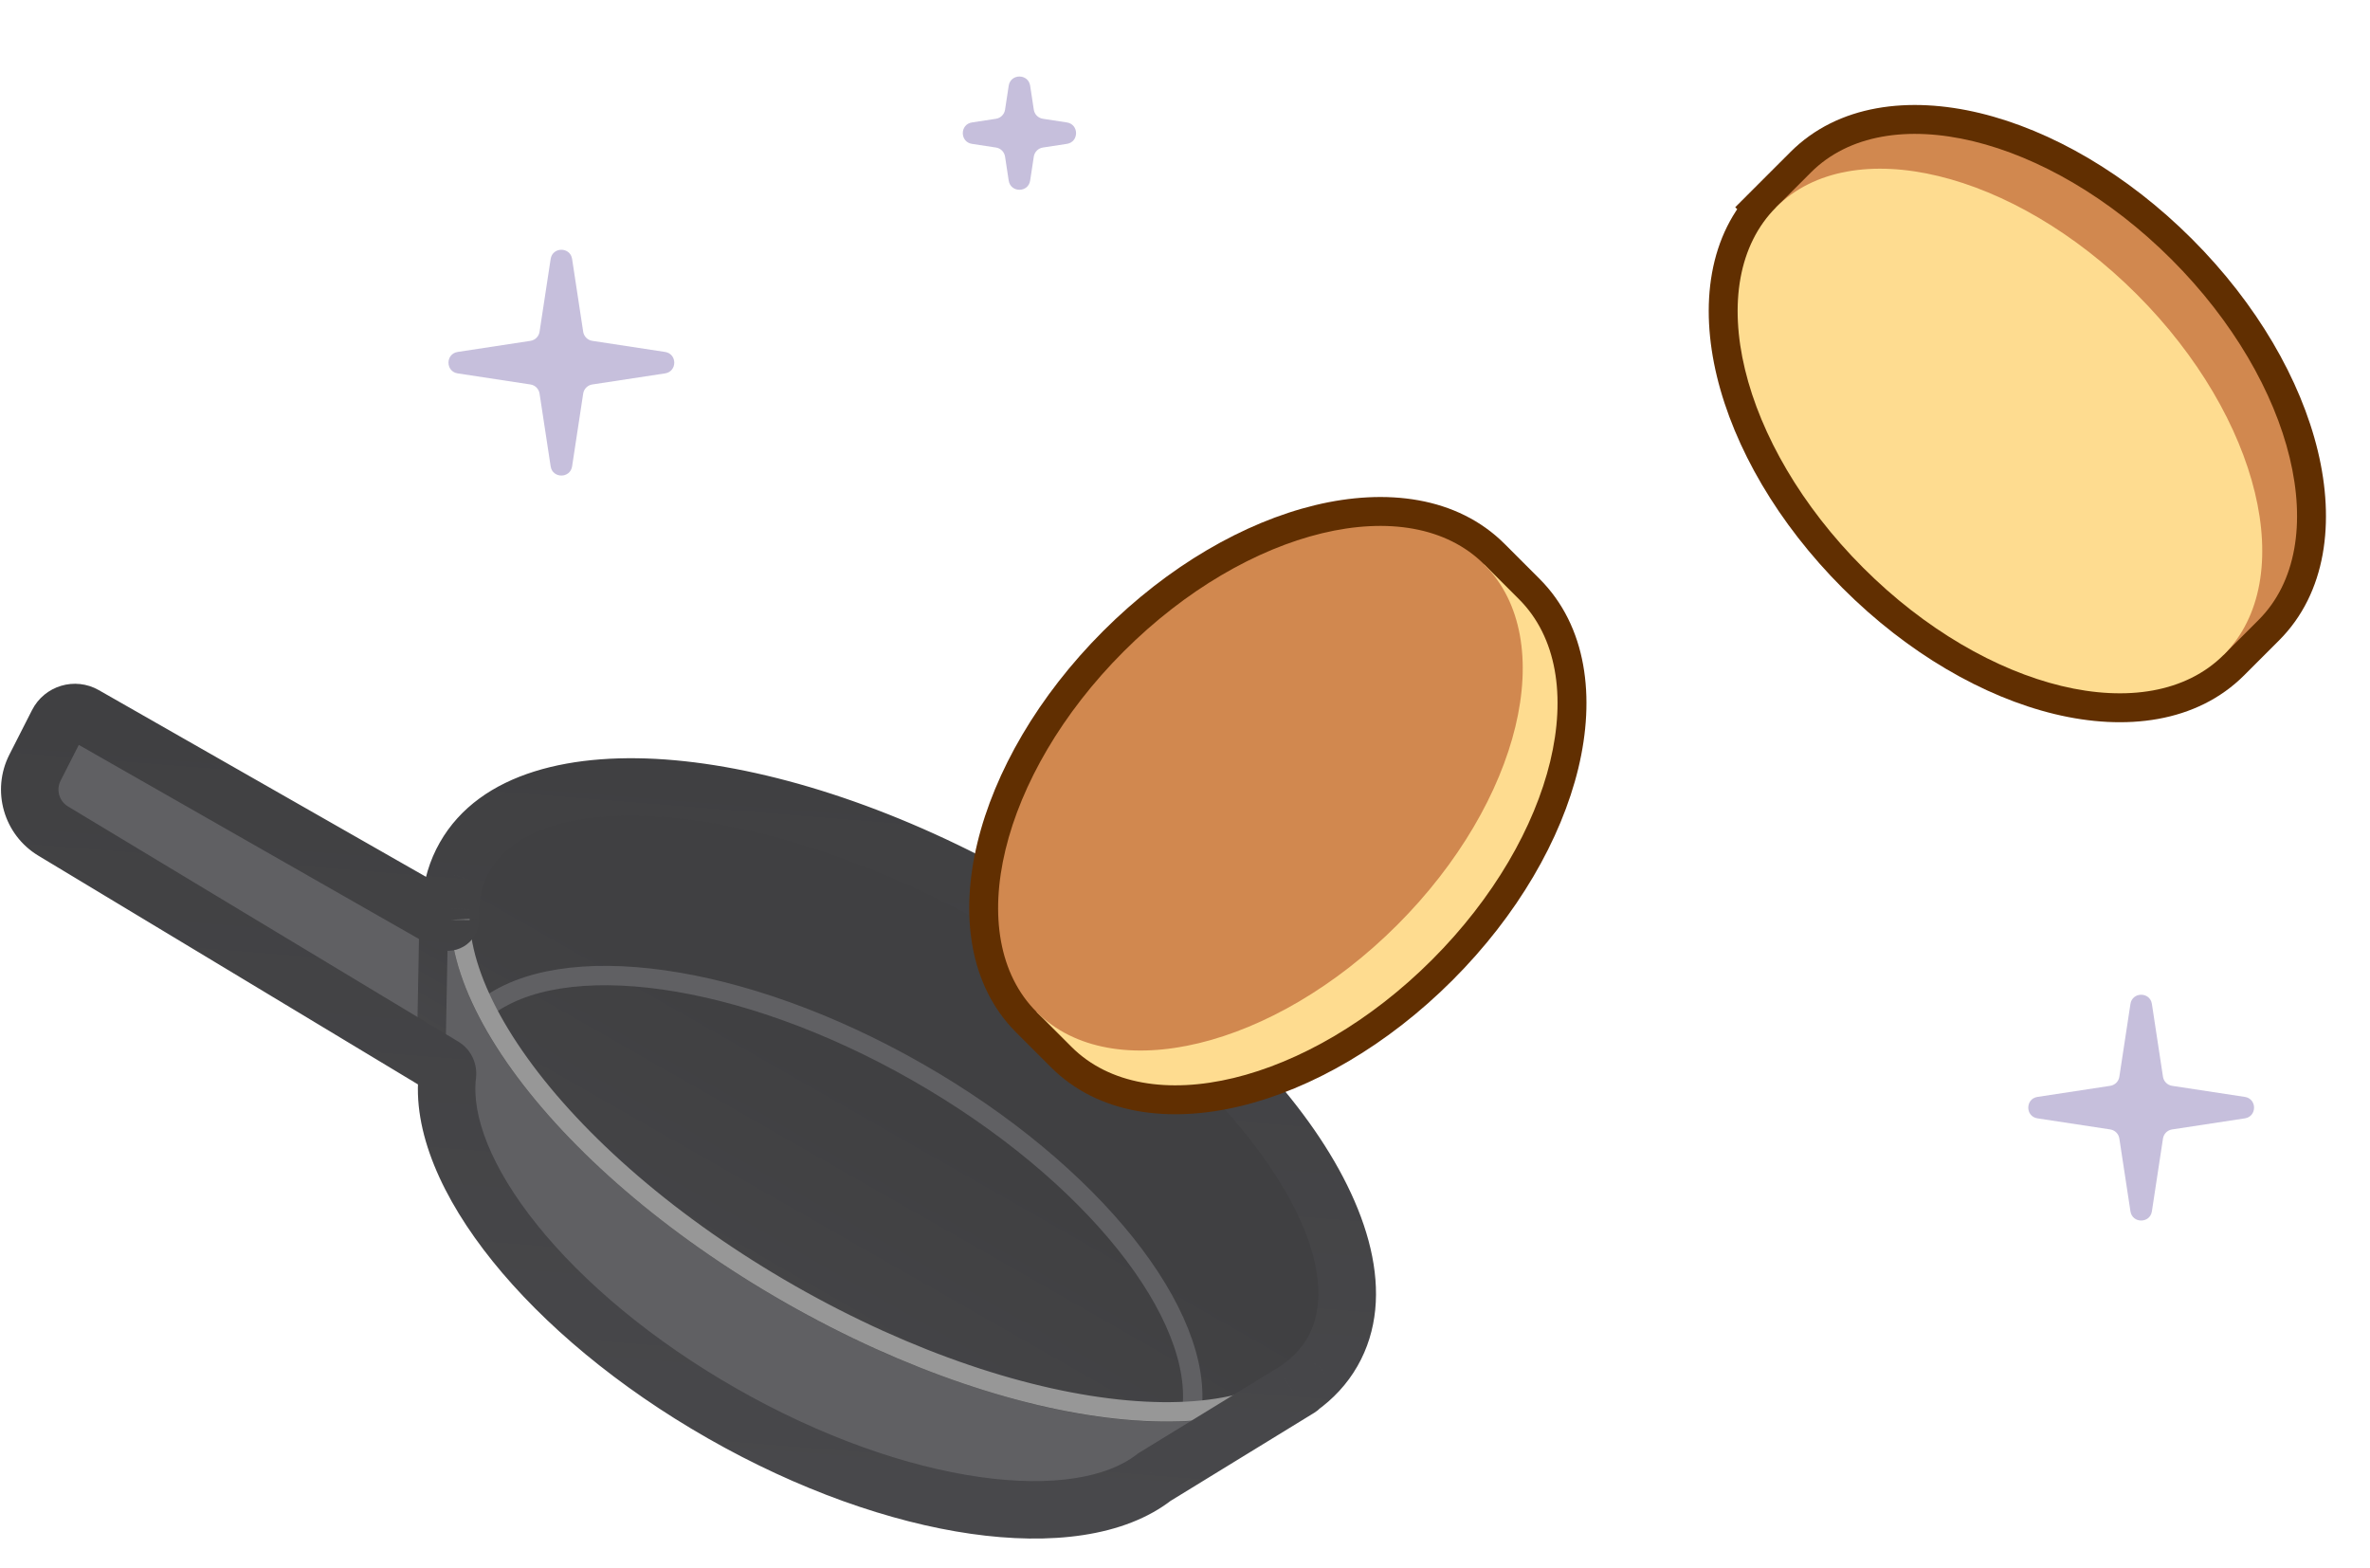 <svg xmlns="http://www.w3.org/2000/svg" width="266" height="176" fill="none" viewBox="0 0 266 176"><g clip-path="url(#clip0)"><ellipse fill="#606063" rx="46.522" ry="22.068" transform="matrix(-0.869 -0.496 -0.496 0.869 91.998 139.476)"/><path fill="#606063" d="M127.302 167.171L145.865 155.788L50.545 101.403L50.412 123.3L127.302 167.171Z"/><path fill="#606063" d="M55.166 106.319L9.488 80.257C8.409 79.641 7.035 80.052 6.471 81.159L3.93 86.152C2.636 88.694 3.527 91.804 5.97 93.276L53.228 121.751L55.166 106.319Z"/><ellipse fill="url(#paint0_linear)" rx="56.065" ry="25.647" transform="matrix(-0.869 -0.496 -0.496 0.869 100.865 123.935)"/><path stroke="#606063" stroke-width="2.175" d="M133.744 158.548C135.273 147.657 122.671 131.569 102.934 120.307C83.197 109.046 62.935 106.383 54.336 113.241"/><path stroke="#979797" stroke-width="2.175" d="M53.114 96.689C49.943 102.246 51.864 110.414 58.328 119.405C64.73 128.31 75.351 137.653 88.694 145.266C102.037 152.879 115.484 157.269 126.408 158.249C137.437 159.238 145.446 156.736 148.616 151.18C151.786 145.623 149.866 137.455 143.402 128.464C137 119.559 126.379 110.217 113.036 102.603C99.692 94.99 86.246 90.6 75.322 89.62C64.293 88.631 56.284 91.133 53.114 96.689Z"/><path stroke="url(#paint1_linear)" stroke-width="3.225" d="M48.711 101.51L48.355 120.51"/><mask id="path-8-outside-1" width="166.515" height="100.494" x="-6.653" y="75.306" fill="#000" maskUnits="userSpaceOnUse"><rect width="166.515" height="100.494" x="-6.653" y="75.306" fill="#fff"/><path fill-rule="evenodd" d="M81.061 158.642C61.454 147.455 48.889 131.505 50.222 120.618C50.269 120.24 50.1 119.866 49.774 119.669L5.97 93.276C3.526 91.803 2.636 88.693 3.93 86.151L6.471 81.159C7.034 80.052 8.408 79.64 9.487 80.256L50.146 103.454C50.318 103.553 50.533 103.429 50.534 103.23C50.52 102.802 50.523 102.38 50.542 101.964L50.545 101.422C50.545 101.414 50.554 101.409 50.562 101.413C50.569 101.417 50.578 101.412 50.578 101.404C50.738 99.508 51.259 97.744 52.169 96.15C59.188 83.847 86.68 86.313 113.575 101.658C140.469 117.003 156.58 139.415 149.561 151.718C148.651 153.312 147.398 154.658 145.847 155.76C145.84 155.765 145.841 155.775 145.848 155.78C145.855 155.784 145.855 155.794 145.848 155.799L145.134 156.237C145.038 156.297 144.941 156.357 144.843 156.416L129.555 165.79C120.898 172.545 100.719 169.858 81.061 158.642Z" clip-rule="evenodd"/></mask><path fill="url(#paint2_linear)" d="M81.061 158.642L82.659 155.841L81.061 158.642ZM5.97 93.276L4.305 96.038L4.305 96.038L5.97 93.276ZM3.93 86.151L6.804 87.614L3.93 86.151ZM6.471 81.159L9.345 82.621L9.345 82.621L6.471 81.159ZM9.487 80.256L11.085 77.455L11.085 77.455L9.487 80.256ZM50.542 101.964L53.763 102.114L53.766 102.049L53.767 101.984L50.542 101.964ZM52.169 96.15L49.368 94.551L49.368 94.551L52.169 96.15ZM113.575 101.658L115.173 98.857L113.575 101.658ZM149.561 151.718L146.76 150.12L146.76 150.12L149.561 151.718ZM145.134 156.237L143.448 153.488L143.433 153.497L143.418 153.506L145.134 156.237ZM144.843 156.416L143.186 153.648L143.172 153.657L143.157 153.666L144.843 156.416ZM129.555 165.79L127.869 163.041L127.714 163.136L127.571 163.248L129.555 165.79ZM145.848 155.799L147.534 158.548L145.848 155.799ZM145.847 155.76L143.979 153.132L145.847 155.76ZM50.545 101.422L47.32 101.403L50.545 101.422ZM50.146 103.454L51.744 100.653L50.146 103.454ZM50.578 101.404L53.792 101.675L50.578 101.404ZM50.222 120.618L53.423 121.01L50.222 120.618ZM49.774 119.669L48.11 122.431L49.774 119.669ZM47.022 120.225C46.196 126.966 49.657 134.552 55.276 141.539C60.994 148.649 69.367 155.683 79.463 161.443L82.659 155.841C73.148 150.415 65.435 143.88 60.302 137.497C55.069 130.99 52.915 125.157 53.423 121.01L47.022 120.225ZM4.305 96.038L48.11 122.431L51.438 116.907L7.634 90.513L4.305 96.038ZM1.056 84.688C-1.006 88.738 0.413 93.693 4.305 96.038L7.634 90.513C6.64 89.914 6.277 88.648 6.804 87.614L1.056 84.688ZM3.597 79.696L1.056 84.688L6.804 87.614L9.345 82.621L3.597 79.696ZM11.085 77.455C8.407 75.927 4.995 76.948 3.597 79.696L9.345 82.621C9.073 83.156 8.41 83.354 7.889 83.057L11.085 77.455ZM51.744 100.653L11.085 77.455L7.889 83.057L48.547 106.255L51.744 100.653ZM47.32 101.815C47.297 102.319 47.294 102.826 47.311 103.336L53.757 103.124C53.746 102.779 53.748 102.442 53.763 102.114L47.32 101.815ZM47.32 101.403L47.317 101.945L53.767 101.984L53.77 101.442L47.32 101.403ZM49.368 94.551C48.206 96.587 47.56 98.81 47.365 101.133L53.792 101.675C53.916 100.205 54.312 98.901 54.97 97.748L49.368 94.551ZM115.173 98.857C101.418 91.009 87.377 86.371 75.707 85.324C64.347 84.305 53.884 86.636 49.368 94.551L54.97 97.748C57.473 93.361 64.265 90.773 75.13 91.748C85.685 92.695 98.837 96.962 111.976 104.459L115.173 98.857ZM152.362 153.316C156.878 145.4 153.561 135.207 146.904 125.946C140.064 116.432 128.928 106.705 115.173 98.857L111.976 104.459C125.116 111.956 135.482 121.107 141.667 129.711C148.034 138.569 149.263 145.733 146.76 150.12L152.362 153.316ZM147.715 158.389C149.615 157.039 151.201 155.351 152.362 153.316L146.76 150.12C146.102 151.273 145.181 152.278 143.979 153.132L147.715 158.389ZM146.819 158.986L147.534 158.548L144.162 153.05L143.448 153.488L146.819 158.986ZM143.418 153.506C143.342 153.554 143.265 153.602 143.186 153.648L146.499 159.183C146.616 159.112 146.733 159.041 146.849 158.968L143.418 153.506ZM131.24 168.539L146.528 159.165L143.157 153.666L127.869 163.041L131.24 168.539ZM79.463 161.443C89.585 167.219 99.928 170.852 108.976 172.148C117.864 173.421 126.171 172.521 131.538 168.333L127.571 163.248C124.281 165.814 118.17 166.949 109.89 165.763C101.77 164.6 92.195 161.282 82.659 155.841L79.463 161.443ZM144.249 158.58C142.127 157.369 142.079 154.327 144.162 153.05L147.534 158.548C149.632 157.262 149.583 154.198 147.446 152.979L144.249 158.58ZM143.979 153.132C142.064 154.492 142.182 157.401 144.249 158.58L147.446 152.979C149.499 154.15 149.616 157.038 147.715 158.389L143.979 153.132ZM53.77 101.442C53.755 103.9 51.099 105.432 48.964 104.214L52.16 98.612C50.01 97.385 47.335 98.928 47.32 101.403L53.77 101.442ZM48.547 106.255C50.862 107.576 53.743 105.915 53.759 103.25L47.309 103.21C47.323 100.943 49.774 99.529 51.744 100.653L48.547 106.255ZM48.964 104.214C51.031 105.393 53.595 104.015 53.792 101.675L47.365 101.133C47.56 98.809 50.107 97.44 52.16 98.612L48.964 104.214ZM53.423 121.01C53.614 119.455 52.926 117.803 51.438 116.907L48.11 122.431C47.274 121.928 46.924 121.025 47.022 120.225L53.423 121.01Z" mask="url(#path-8-outside-1)"/><mask id="path-10-outside-2" width="96.166" height="96.166" x="95.373" y="42.343" fill="#000" maskUnits="userSpaceOnUse"><rect width="96.166" height="96.166" x="95.373" y="42.343" fill="#fff"/><path fill-rule="evenodd" d="M116.349 113.584C116.349 113.584 116.349 113.584 116.349 113.584C107.872 105.107 112.245 86.989 126.117 73.118C139.989 59.246 158.107 54.872 166.584 63.35C166.591 63.357 166.598 63.364 166.605 63.371L170.491 67.257C178.968 75.734 174.595 93.852 160.723 107.724C146.851 121.596 128.734 125.969 120.257 117.491L116.349 113.584Z" clip-rule="evenodd"/></mask><path fill="#612F01" d="M166.605 63.371L164.309 65.668L164.304 65.662L166.605 63.371ZM118.646 111.288C118.747 111.39 118.83 111.486 118.896 111.569C118.929 111.611 118.959 111.65 118.984 111.686C119.01 111.721 119.032 111.754 119.051 111.783C119.071 111.812 119.087 111.837 119.101 111.859C119.114 111.88 119.126 111.899 119.134 111.913C119.143 111.928 119.149 111.939 119.154 111.946C119.156 111.95 119.157 111.953 119.158 111.954C119.159 111.955 119.159 111.956 119.16 111.956C119.16 111.957 119.16 111.957 119.16 111.957C119.16 111.957 119.16 111.957 119.16 111.957C119.16 111.957 119.16 111.957 119.16 111.957C119.16 111.957 119.16 111.957 119.16 111.957C119.16 111.957 119.159 111.956 119.158 111.954C119.157 111.953 119.156 111.95 119.154 111.946C119.149 111.939 119.143 111.928 119.134 111.913C119.126 111.899 119.114 111.88 119.101 111.859C119.087 111.837 119.071 111.812 119.052 111.783C119.032 111.754 119.01 111.722 118.984 111.686C118.959 111.65 118.929 111.611 118.896 111.57C118.831 111.486 118.748 111.39 118.646 111.288L114.053 115.881C113.951 115.779 113.868 115.682 113.802 115.599C113.769 115.557 113.74 115.518 113.714 115.483C113.689 115.447 113.666 115.415 113.647 115.386C113.628 115.357 113.612 115.331 113.598 115.31C113.584 115.288 113.573 115.27 113.565 115.255C113.556 115.241 113.549 115.229 113.545 115.222C113.543 115.219 113.541 115.216 113.54 115.214C113.54 115.213 113.539 115.213 113.539 115.212C113.539 115.212 113.539 115.212 113.539 115.212C113.539 115.212 113.539 115.212 113.539 115.211C113.539 115.211 113.539 115.211 113.539 115.211C113.539 115.211 113.539 115.211 113.539 115.211C113.539 115.211 113.539 115.213 113.54 115.214C113.541 115.216 113.543 115.219 113.545 115.222C113.549 115.229 113.556 115.241 113.565 115.255C113.573 115.269 113.584 115.288 113.598 115.31C113.612 115.331 113.628 115.357 113.647 115.386C113.666 115.414 113.689 115.447 113.714 115.483C113.74 115.518 113.769 115.557 113.802 115.599C113.868 115.682 113.951 115.779 114.053 115.881L118.646 111.288ZM128.414 75.414C121.83 81.998 117.615 89.484 116.009 96.136C114.388 102.852 115.51 108.152 118.646 111.288L114.053 115.881C108.712 110.539 107.781 102.542 109.695 94.612C111.625 86.618 116.533 78.109 123.821 70.821L128.414 75.414ZM164.287 65.646C161.151 62.51 155.851 61.389 149.135 63.01C142.483 64.615 134.997 68.83 128.414 75.414L123.821 70.821C131.109 63.533 139.618 58.625 147.611 56.696C155.542 54.782 163.539 55.712 168.88 61.053L164.287 65.646ZM164.304 65.662C164.298 65.657 164.293 65.651 164.287 65.646L168.88 61.053C168.889 61.062 168.898 61.071 168.907 61.08L164.304 65.662ZM168.195 69.553L164.309 65.668L168.902 61.075L172.787 64.96L168.195 69.553ZM158.427 105.427C165.011 98.843 169.225 91.358 170.831 84.705C172.452 77.989 171.331 72.689 168.195 69.553L172.787 64.96C178.129 70.302 179.059 78.299 177.145 86.229C175.215 94.223 170.308 102.732 163.02 110.02L158.427 105.427ZM122.553 115.195C125.689 118.331 130.989 119.453 137.705 117.832C144.357 116.226 151.843 112.011 158.427 105.427L163.02 110.02C155.732 117.308 147.223 122.216 139.229 124.145C131.299 126.06 123.301 125.129 117.96 119.788L122.553 115.195ZM118.646 111.288L122.553 115.195L117.96 119.788L114.053 115.881L118.646 111.288Z" mask="url(#path-10-outside-2)"/><path fill="#FEDC90" d="M120.256 117.491C128.733 125.968 146.851 121.595 160.723 107.723C174.595 93.851 178.968 75.734 170.491 67.257L166.583 63.349L116.349 113.584L120.256 117.491Z"/><path fill="#D1884F" d="M116.349 113.584C124.827 122.061 142.944 117.688 156.816 103.816C170.688 89.945 175.061 71.827 166.584 63.35C158.107 54.872 139.989 59.246 126.117 73.118C112.245 86.989 107.872 105.107 116.349 113.584Z"/><mask id="path-14-outside-3" width="96.166" height="96.166" x="178.343" y="-1.698" fill="#000" maskUnits="userSpaceOnUse"><rect width="96.166" height="96.166" x="178.343" y="-1.698" fill="#fff"/><path fill-rule="evenodd" d="M249.649 73.427C249.627 73.449 249.606 73.471 249.584 73.492C241.107 81.969 222.989 77.596 209.117 63.724C195.246 49.853 190.872 31.736 199.349 23.258L199.349 23.258L203.256 19.351C211.733 10.874 229.851 15.247 243.722 29.119C257.594 42.991 261.968 61.108 253.49 69.585L249.649 73.427Z" clip-rule="evenodd"/></mask><path fill="#612F01" d="M249.649 73.427L247.337 71.146L247.345 71.138L247.352 71.13L249.649 73.427ZM199.349 23.258L201.645 20.962L203.942 23.258L201.645 25.555L199.349 23.258ZM199.349 23.258L197.052 25.555L194.756 23.258L197.052 20.962L199.349 23.258ZM247.288 71.196C247.304 71.179 247.32 71.163 247.337 71.146L251.961 75.708C251.934 75.735 251.907 75.762 251.88 75.789L247.288 71.196ZM211.414 61.428C217.997 68.012 225.483 72.227 232.136 73.832C238.851 75.453 244.152 74.332 247.288 71.196L251.88 75.789C246.539 81.13 238.542 82.06 230.612 80.146C222.618 78.217 214.109 73.309 206.821 66.021L211.414 61.428ZM201.645 25.555C198.51 28.691 197.388 33.991 199.009 40.706C200.615 47.359 204.83 54.844 211.414 61.428L206.821 66.021C199.533 58.733 194.625 50.224 192.696 42.231C190.781 34.301 191.711 26.303 197.052 20.962L201.645 25.555ZM201.645 20.962L201.645 20.962L197.052 25.555L197.052 25.555L201.645 20.962ZM205.552 21.647L201.645 25.555L197.052 20.962L200.959 17.055L205.552 21.647ZM241.426 31.415C234.842 24.831 227.357 20.617 220.704 19.011C213.988 17.39 208.688 18.511 205.552 21.647L200.959 17.055C206.301 11.713 214.298 10.783 222.228 12.697C230.222 14.627 238.731 19.534 246.019 26.822L241.426 31.415ZM251.194 67.289C254.33 64.153 255.451 58.853 253.83 52.137C252.225 45.485 248.01 37.999 241.426 31.415L246.019 26.822C253.307 34.11 258.215 42.619 260.144 50.613C262.058 58.543 261.128 66.54 255.787 71.882L251.194 67.289ZM247.352 71.13L251.194 67.289L255.787 71.882L251.945 75.723L247.352 71.13Z" mask="url(#path-14-outside-3)"/><path fill="#D1884F" d="M253.491 69.584C261.968 61.107 257.595 42.989 243.723 29.117C229.851 15.245 211.734 10.872 203.256 19.35L199.349 23.257L249.584 73.491L253.491 69.584Z"/><path fill="#FEDC90" d="M249.584 73.492C258.061 65.015 253.688 46.897 239.816 33.025C225.944 19.153 207.826 14.78 199.349 23.258C190.872 31.735 195.245 49.852 209.117 63.724C222.989 77.596 241.106 81.969 249.584 73.492Z"/><path fill="#8F80BA" d="M64.211 29.068C64.001 27.689 62.013 27.689 61.803 29.068L60.558 37.235C60.478 37.762 60.065 38.175 59.538 38.255L51.371 39.5C49.992 39.71 49.992 41.698 51.371 41.908L59.538 43.152C60.065 43.232 60.478 43.646 60.558 44.173L61.803 52.339C62.013 53.718 64.001 53.718 64.211 52.339L65.455 44.173C65.535 43.646 65.949 43.232 66.476 43.152L74.642 41.908C76.022 41.698 76.022 39.71 74.642 39.5L66.476 38.255C65.949 38.175 65.535 37.762 65.455 37.235L64.211 29.068Z" opacity=".5"/><path fill="#8F80BA" d="M241.521 112.68C241.31 111.301 239.323 111.301 239.113 112.68L237.868 120.847C237.788 121.374 237.375 121.787 236.848 121.868L228.681 123.112C227.302 123.322 227.302 125.31 228.681 125.52L236.848 126.764C237.375 126.845 237.788 127.258 237.868 127.785L239.113 135.951C239.323 137.331 241.31 137.331 241.521 135.951L242.765 127.785C242.845 127.258 243.259 126.845 243.785 126.764L251.952 125.52C253.331 125.31 253.331 123.322 251.952 123.112L243.785 121.868C243.259 121.787 242.845 121.374 242.765 120.847L241.521 112.68Z" opacity=".5"/><path fill="#8F80BA" d="M113.213 9.624C113.423 8.245 115.411 8.245 115.621 9.624L116.03 12.311C116.11 12.838 116.524 13.251 117.051 13.331L119.737 13.741C121.117 13.951 121.117 15.938 119.737 16.148L117.051 16.558C116.524 16.638 116.11 17.052 116.03 17.578L115.621 20.265C115.411 21.644 113.423 21.644 113.213 20.265L112.803 17.578C112.723 17.052 112.31 16.638 111.783 16.558L109.096 16.148C107.717 15.938 107.717 13.951 109.096 13.741L111.783 13.331C112.31 13.251 112.723 12.838 112.803 12.311L113.213 9.624Z" opacity=".5"/></g><defs><linearGradient id="paint0_linear" x1="56.065" x2="56.065" y1="0" y2="51.293" gradientUnits="userSpaceOnUse"><stop stop-color="#404042"/><stop offset="1" stop-color="#48484B"/></linearGradient><linearGradient id="paint1_linear" x1="52.694" x2="44.371" y1="103.814" y2="118.206" gradientUnits="userSpaceOnUse"><stop stop-color="#404042"/><stop offset="1" stop-color="#48484B"/></linearGradient><linearGradient id="paint2_linear" x1="79.788" x2="73.341" y1="85.68" y2="166.167" gradientUnits="userSpaceOnUse"><stop stop-color="#404042"/><stop offset="1" stop-color="#48484B"/></linearGradient><clipPath id="clip0"><rect width="266" height="176" fill="#fff"/></clipPath></defs></svg>